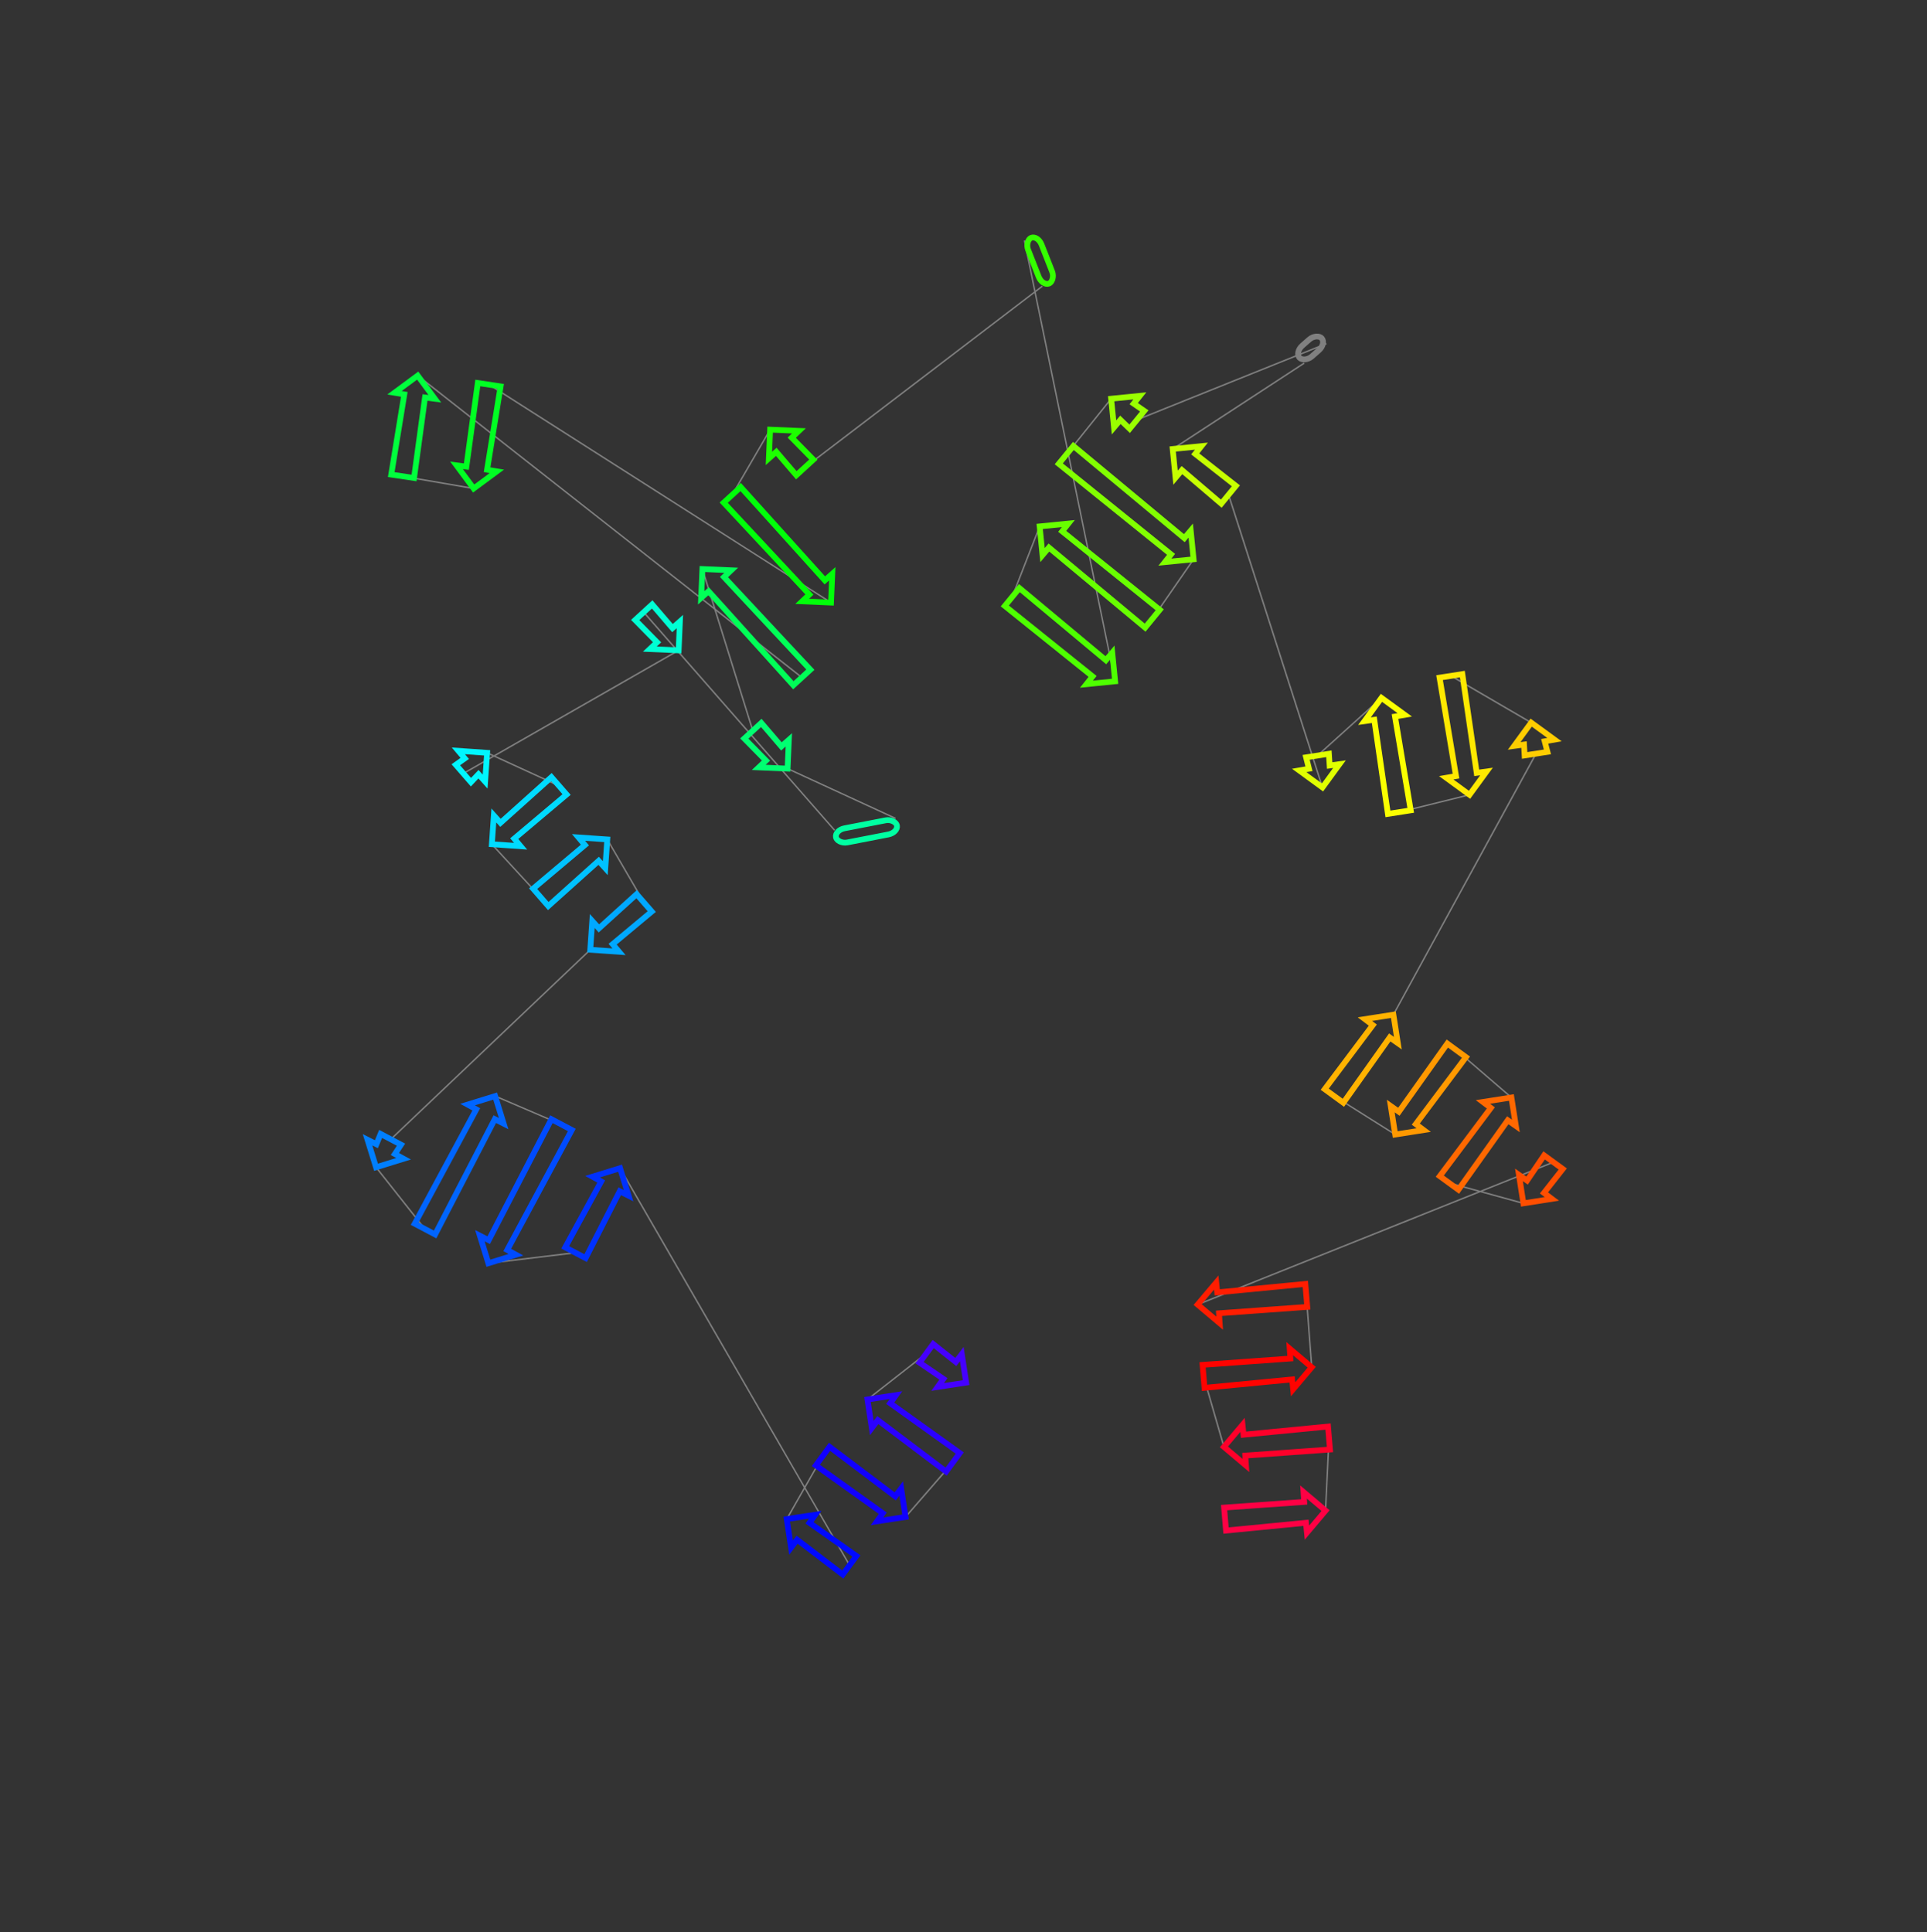 <?xml version="1.0" encoding="utf-8" ?>
<svg baseProfile="full" height="1340.618" version="1.1" width="1336.821" xmlns="http://www.w3.org/2000/svg" xmlns:ev="http://www.w3.org/2001/xml-events" xmlns:xlink="http://www.w3.org/1999/xlink"><rect width="100%" height="100%" fill="#333333" stroke="none"/><defs /><line style="stroke: grey; opacity: 2.0" x1="642.642" x2="601.771" y1="939.063" y2="971.066" /><line style="stroke: grey; opacity: 2.0" x1="661.084" x2="628.184" y1="1014.673" y2="1052.581" /><line style="stroke: grey; opacity: 2.0" x1="570.733" x2="545.792" y1="1010.343" y2="1054.061" /><line style="stroke: grey; opacity: 2.0" x1="589.369" x2="430.159" y1="1086.098" y2="810.567" /><line style="stroke: grey; opacity: 2.0" x1="399.178" x2="338.813" y1="869.236" y2="876.53" /><line style="stroke: grey; opacity: 2.0" x1="389.619" x2="343.505" y1="780.317" y2="760.54" /><line style="stroke: grey; opacity: 2.0" x1="294.777" x2="260.872" y1="852.818" y2="809.937" /><line style="stroke: grey; opacity: 2.0" x1="271.125" x2="409.478" y1="790.521" y2="659.019" /><line style="stroke: grey; opacity: 2.0" x1="446.889" x2="421.287" y1="626.476" y2="582.46" /><line style="stroke: grey; opacity: 2.0" x1="375.096" x2="341.216" y1="622.642" y2="585.787" /><line style="stroke: grey; opacity: 2.0" x1="387.798" x2="337.935" y1="545.265" y2="522.376" /><line style="stroke: grey; opacity: 2.0" x1="321.471" x2="470.8" y1="536.698" y2="451.239" /><line style="stroke: grey; opacity: 2.0" x1="446.537" x2="578.974" y1="424.783" y2="576.069" /><line style="stroke: grey; opacity: 2.0" x1="621.262" x2="546.378" y1="567.861" y2="533.342" /><line style="stroke: grey; opacity: 2.0" x1="522.248" x2="487.282" y1="507.032" y2="394.829" /><line style="stroke: grey; opacity: 2.0" x1="556.289" x2="289.769" y1="470.074" y2="260.617" /><line style="stroke: grey; opacity: 2.0" x1="279.329" x2="328.618" y1="330.479" y2="338.958" /><line style="stroke: grey; opacity: 2.0" x1="339.384" x2="576.501" y1="266.918" y2="418.111" /><line style="stroke: grey; opacity: 2.0" x1="507.959" x2="534.27" y1="343.373" y2="298.113" /><line style="stroke: grey; opacity: 2.0" x1="558.342" x2="723.138" y1="324.361" y2="198.559" /><line style="stroke: grey; opacity: 2.0" x1="710.695" x2="773.592" y1="166.851" y2="472.751" /><line style="stroke: grey; opacity: 2.0" x1="702.148" x2="721.259" y1="414.253" y2="365.267" /><line style="stroke: grey; opacity: 2.0" x1="799.47" x2="828.023" y1="429.306" y2="388.066" /><line style="stroke: grey; opacity: 2.0" x1="739.576" x2="770.841" y1="315.644" y2="276.662" /><line style="stroke: grey; opacity: 2.0" x1="788.738" x2="920.199" y1="291.317" y2="238.427" /><line style="stroke: grey; opacity: 2.0" x1="904.782" x2="813.528" y1="251.957" y2="311.55" /><line style="stroke: grey; opacity: 2.0" x1="852.302" x2="917.451" y1="343.298" y2="546.385" /><line style="stroke: grey; opacity: 2.0" x1="913.997" x2="958.368" y1="524.267" y2="484.23" /><line style="stroke: grey; opacity: 2.0" x1="970.749" x2="1019.451" y1="563.508" y2="551.479" /><line style="stroke: grey; opacity: 2.0" x1="1006.565" x2="1062.235" y1="468.972" y2="501.42" /><line style="stroke: grey; opacity: 2.0" x1="1065.597" x2="966.632" y1="522.944" y2="704.061" /><line style="stroke: grey; opacity: 2.0" x1="925.474" x2="967.899" y1="760.483" y2="787.216" /><line style="stroke: grey; opacity: 2.0" x1="1010.506" x2="1048.517" y1="728.807" y2="761.525" /><line style="stroke: grey; opacity: 2.0" x1="1005.272" x2="1056.835" y1="820.809" y2="834.965" /><line style="stroke: grey; opacity: 2.0" x1="1077.671" x2="830.838" y1="806.402" y2="905.213" /><line style="stroke: grey; opacity: 2.0" x1="906.235" x2="909.995" y1="898.86" y2="948.695" /><line style="stroke: grey; opacity: 2.0" x1="834.928" x2="849.077" y1="955.021" y2="1003.952" /><line style="stroke: grey; opacity: 2.0" x1="921.977" x2="919.583" y1="997.809" y2="1048.181" /><polygon points="654.457,956.765 637.903,945.508 647.381,932.617 663.063,945.06 667.229,939.586 670.246,959.357 650.475,962.374" style="stroke: #4500ff; stroke-width:4; stroke-linecap:round; fill-opacity:0; opacity:2.0" /><polygon points="617.56,973.658 665.823,1008.227 656.346,1021.118 608.955,985.363 604.789,990.837 601.771,971.066 621.543,968.049" style="stroke: #2b00ff; stroke-width:4; stroke-linecap:round; fill-opacity:0; opacity:2.0" /><polygon points="612.395,1049.989 565.995,1016.788 575.472,1003.897 621.001,1038.284 625.167,1032.81 628.184,1052.581 608.413,1055.598" style="stroke: #1100ff; stroke-width:4; stroke-linecap:round; fill-opacity:0; opacity:2.0" /><polygon points="561.581,1056.653 594.108,1079.653 584.63,1092.544 552.976,1068.357 548.81,1073.832 545.792,1054.061 565.563,1051.043" style="stroke: #0009ff; stroke-width:4; stroke-linecap:round; fill-opacity:0; opacity:2.0" /><polygon points="429.925,826.565 406.252,872.972 392.103,865.501 417.078,819.781 411.049,816.469 430.159,810.567 436.06,829.676" style="stroke: #0031ff; stroke-width:4; stroke-linecap:round; fill-opacity:0; opacity:2.0" /><polygon points="339.046,860.531 382.544,776.581 396.693,784.053 351.893,867.315 357.922,870.628 338.813,876.53 332.911,857.42" style="stroke: #004bff; stroke-width:4; stroke-linecap:round; fill-opacity:0; opacity:2.0" /><polygon points="343.271,776.538 301.851,856.554 287.702,849.082 330.425,769.754 324.396,766.442 343.505,760.54 349.407,779.649" style="stroke: #0065ff; stroke-width:4; stroke-linecap:round; fill-opacity:0; opacity:2.0" /><polygon points="261.106,793.938 264.051,786.785 278.199,794.256 273.952,800.722 279.982,804.035 260.872,809.937 254.97,790.827" style="stroke: #007fff; stroke-width:4; stroke-linecap:round; fill-opacity:0; opacity:2.0" /><polygon points="415.467,644.182 441.638,620.44 452.14,632.512 425.002,655.143 429.43,660.407 409.478,659.019 410.867,639.067" style="stroke: #00a8ff; stroke-width:4; stroke-linecap:round; fill-opacity:0; opacity:2.0" /><polygon points="415.299,597.297 380.346,628.678 369.845,616.606 405.764,586.336 401.336,581.072 421.287,582.46 419.899,602.412" style="stroke: #00c2ff; stroke-width:4; stroke-linecap:round; fill-opacity:0; opacity:2.0" /><polygon points="347.204,570.95 382.548,539.229 393.049,551.301 356.739,581.911 361.167,587.175 341.216,585.787 342.604,565.835" style="stroke: #00dbff; stroke-width:4; stroke-linecap:round; fill-opacity:0; opacity:2.0" /><polygon points="331.946,537.213 326.721,542.734 316.22,530.662 322.412,526.252 317.983,520.988 337.935,522.376 336.547,542.328" style="stroke: #00f6ff; stroke-width:4; stroke-linecap:round; fill-opacity:0; opacity:2.0" /><polygon points="455.811,445.642 440.641,430.19 452.433,419.375 466.518,435.823 471.665,431.258 470.8,451.239 450.819,450.375" style="stroke: #00ffd4; stroke-width:4; stroke-linecap:round; fill-opacity:0; opacity:2.0" /><rect height="10" rx="7" ry="45" style="stroke: #00ffa2; stroke-width:4; stroke-linecap:round; fill-opacity:0; opacity:2.0" transform="rotate(-190.985 623.167 577.678)" width="43.078" x="623.167" y="577.678" /><polygon points="531.389,527.745 516.352,512.439 528.144,501.625 542.095,517.926 547.242,513.361 546.378,533.342 526.396,532.478" style="stroke: #00ff71; stroke-width:4; stroke-linecap:round; fill-opacity:0; opacity:2.0" /><polygon points="502.271,400.426 562.185,464.667 550.393,475.481 491.564,410.245 486.418,414.81 487.282,394.829 507.263,395.693" style="stroke: #00ff57; stroke-width:4; stroke-linecap:round; fill-opacity:0; opacity:2.0" /><polygon points="294.846,275.79 287.241,331.662 271.416,329.297 280.478,273.643 273.692,272.513 289.769,260.617 301.665,276.694" style="stroke: #00ff3d; stroke-width:4; stroke-linecap:round; fill-opacity:0; opacity:2.0" /><polygon points="323.541,323.785 331.472,265.736 347.296,268.101 337.91,325.932 344.695,327.061 328.618,338.958 316.722,322.881" style="stroke: #00ff23; stroke-width:4; stroke-linecap:round; fill-opacity:0; opacity:2.0" /><polygon points="561.512,412.514 502.063,348.78 513.854,337.966 572.219,402.695 577.365,398.13 576.501,418.111 556.519,417.247" style="stroke: #00ff09; stroke-width:4; stroke-linecap:round; fill-opacity:0; opacity:2.0" /><polygon points="549.259,303.71 564.238,318.954 552.446,329.768 538.552,313.529 533.406,318.094 534.27,298.113 554.251,298.977" style="stroke: #1dff00; stroke-width:4; stroke-linecap:round; fill-opacity:0; opacity:2.0" /><rect height="10" rx="7" ry="45" style="stroke: #35ff00; stroke-width:4; stroke-linecap:round; fill-opacity:0; opacity:2.0" transform="rotate(68.574 720.004 163.198)" width="34.061" x="720.004" y="163.198" /><polygon points="757.959,469.34 697.08,420.443 707.216,408.063 767.163,458.1 771.609,452.85 773.592,472.751 753.69,474.734" style="stroke: #4eff00; stroke-width:4; stroke-linecap:round; fill-opacity:0; opacity:2.0" /><polygon points="736.891,368.678 804.539,423.117 794.402,435.496 727.688,379.918 723.242,385.168 721.259,365.267 741.161,363.284" style="stroke: #68ff00; stroke-width:4; stroke-linecap:round; fill-opacity:0; opacity:2.0" /><polygon points="812.391,384.655 734.507,321.834 744.644,309.455 821.595,373.414 826.041,368.164 828.023,388.066 808.122,390.049" style="stroke: #82ff00; stroke-width:4; stroke-linecap:round; fill-opacity:0; opacity:2.0" /><polygon points="786.473,280.074 793.807,285.127 783.67,297.507 777.269,291.314 772.823,296.564 770.841,276.662 790.742,274.68" style="stroke: #9aff00; stroke-width:4; stroke-linecap:round; fill-opacity:0; opacity:2.0" /><rect height="10" rx="7" ry="45" style="stroke: grey; stroke-width:4; stroke-linecap:round; fill-opacity:0; opacity:2.0" transform="rotate(-41.268 898.186 244.441)" width="20.513" x="898.186" y="244.441" /><polygon points="829.161,314.961 857.37,337.108 847.234,349.488 819.957,326.202 815.511,331.452 813.528,311.55 833.43,309.567" style="stroke: #c6ff00; stroke-width:4; stroke-linecap:round; fill-opacity:0; opacity:2.0" /><polygon points="908.075,533.42 906.093,525.501 921.901,523.032 922.428,531.179 929.242,530.23 917.451,546.385 901.296,534.594" style="stroke: #e0ff00; stroke-width:4; stroke-linecap:round; fill-opacity:0; opacity:2.0" /><polygon points="967.744,497.194 978.653,562.273 962.845,564.742 953.391,499.436 946.577,500.385 958.368,484.23 974.523,496.02" style="stroke: #faff00; stroke-width:4; stroke-linecap:round; fill-opacity:0; opacity:2.0" /><polygon points="1010.074,538.515 998.661,470.207 1014.47,467.738 1024.428,536.273 1031.241,535.324 1019.451,551.479 1003.296,539.689" style="stroke: #ffe900; stroke-width:4; stroke-linecap:round; fill-opacity:0; opacity:2.0" /><polygon points="1071.612,514.384 1073.501,521.71 1057.693,524.178 1057.258,516.626 1050.445,517.575 1062.235,501.42 1078.39,513.21" style="stroke: #ffcd00; stroke-width:4; stroke-linecap:round; fill-opacity:0; opacity:2.0" /><polygon points="964.099,719.859 931.937,765.197 919.011,755.768 952.362,711.298 946.872,707.152 966.632,704.061 969.723,723.821" style="stroke: #ffb300; stroke-width:4; stroke-linecap:round; fill-opacity:0; opacity:2.0" /><polygon points="970.432,771.418 1004.043,724.092 1016.969,733.522 982.168,779.979 987.658,784.125 967.899,787.216 964.808,767.456" style="stroke: #ff9900; stroke-width:4; stroke-linecap:round; fill-opacity:0; opacity:2.0" /><polygon points="1045.984,777.324 1011.735,825.524 998.808,816.094 1034.247,768.762 1028.757,764.616 1048.517,761.525 1051.608,781.285" style="stroke: #ff6800; stroke-width:4; stroke-linecap:round; fill-opacity:0; opacity:2.0" /><polygon points="1059.369,819.167 1071.208,801.687 1084.134,811.117 1071.105,827.728 1076.595,831.874 1056.835,834.965 1053.745,815.205" style="stroke: #ff4e00; stroke-width:4; stroke-linecap:round; fill-opacity:0; opacity:2.0" /><polygon points="844.434,896.778 905.564,890.888 906.907,906.831 845.654,911.254 846.118,918.118 830.838,905.213 843.743,889.934" style="stroke: #ff1d00; stroke-width:4; stroke-linecap:round; fill-opacity:0; opacity:2.0" /><polygon points="896.399,957.13 835.599,962.993 834.256,947.049 895.179,942.654 894.715,935.79 909.995,948.695 897.09,963.975" style="stroke: #ff0300; stroke-width:4; stroke-linecap:round; fill-opacity:0; opacity:2.0" /><polygon points="862.672,995.517 921.305,989.837 922.649,1005.78 863.892,1009.993 864.356,1016.857 849.077,1003.952 861.981,988.672" style="stroke: #ff002a; stroke-width:4; stroke-linecap:round; fill-opacity:0; opacity:2.0" /><polygon points="905.988,1056.616 850.533,1062.028 849.19,1046.085 904.768,1042.14 904.304,1035.276 919.583,1048.181 906.679,1063.461" style="stroke: #ff0044; stroke-width:4; stroke-linecap:round; fill-opacity:0; opacity:2.0" /></svg>